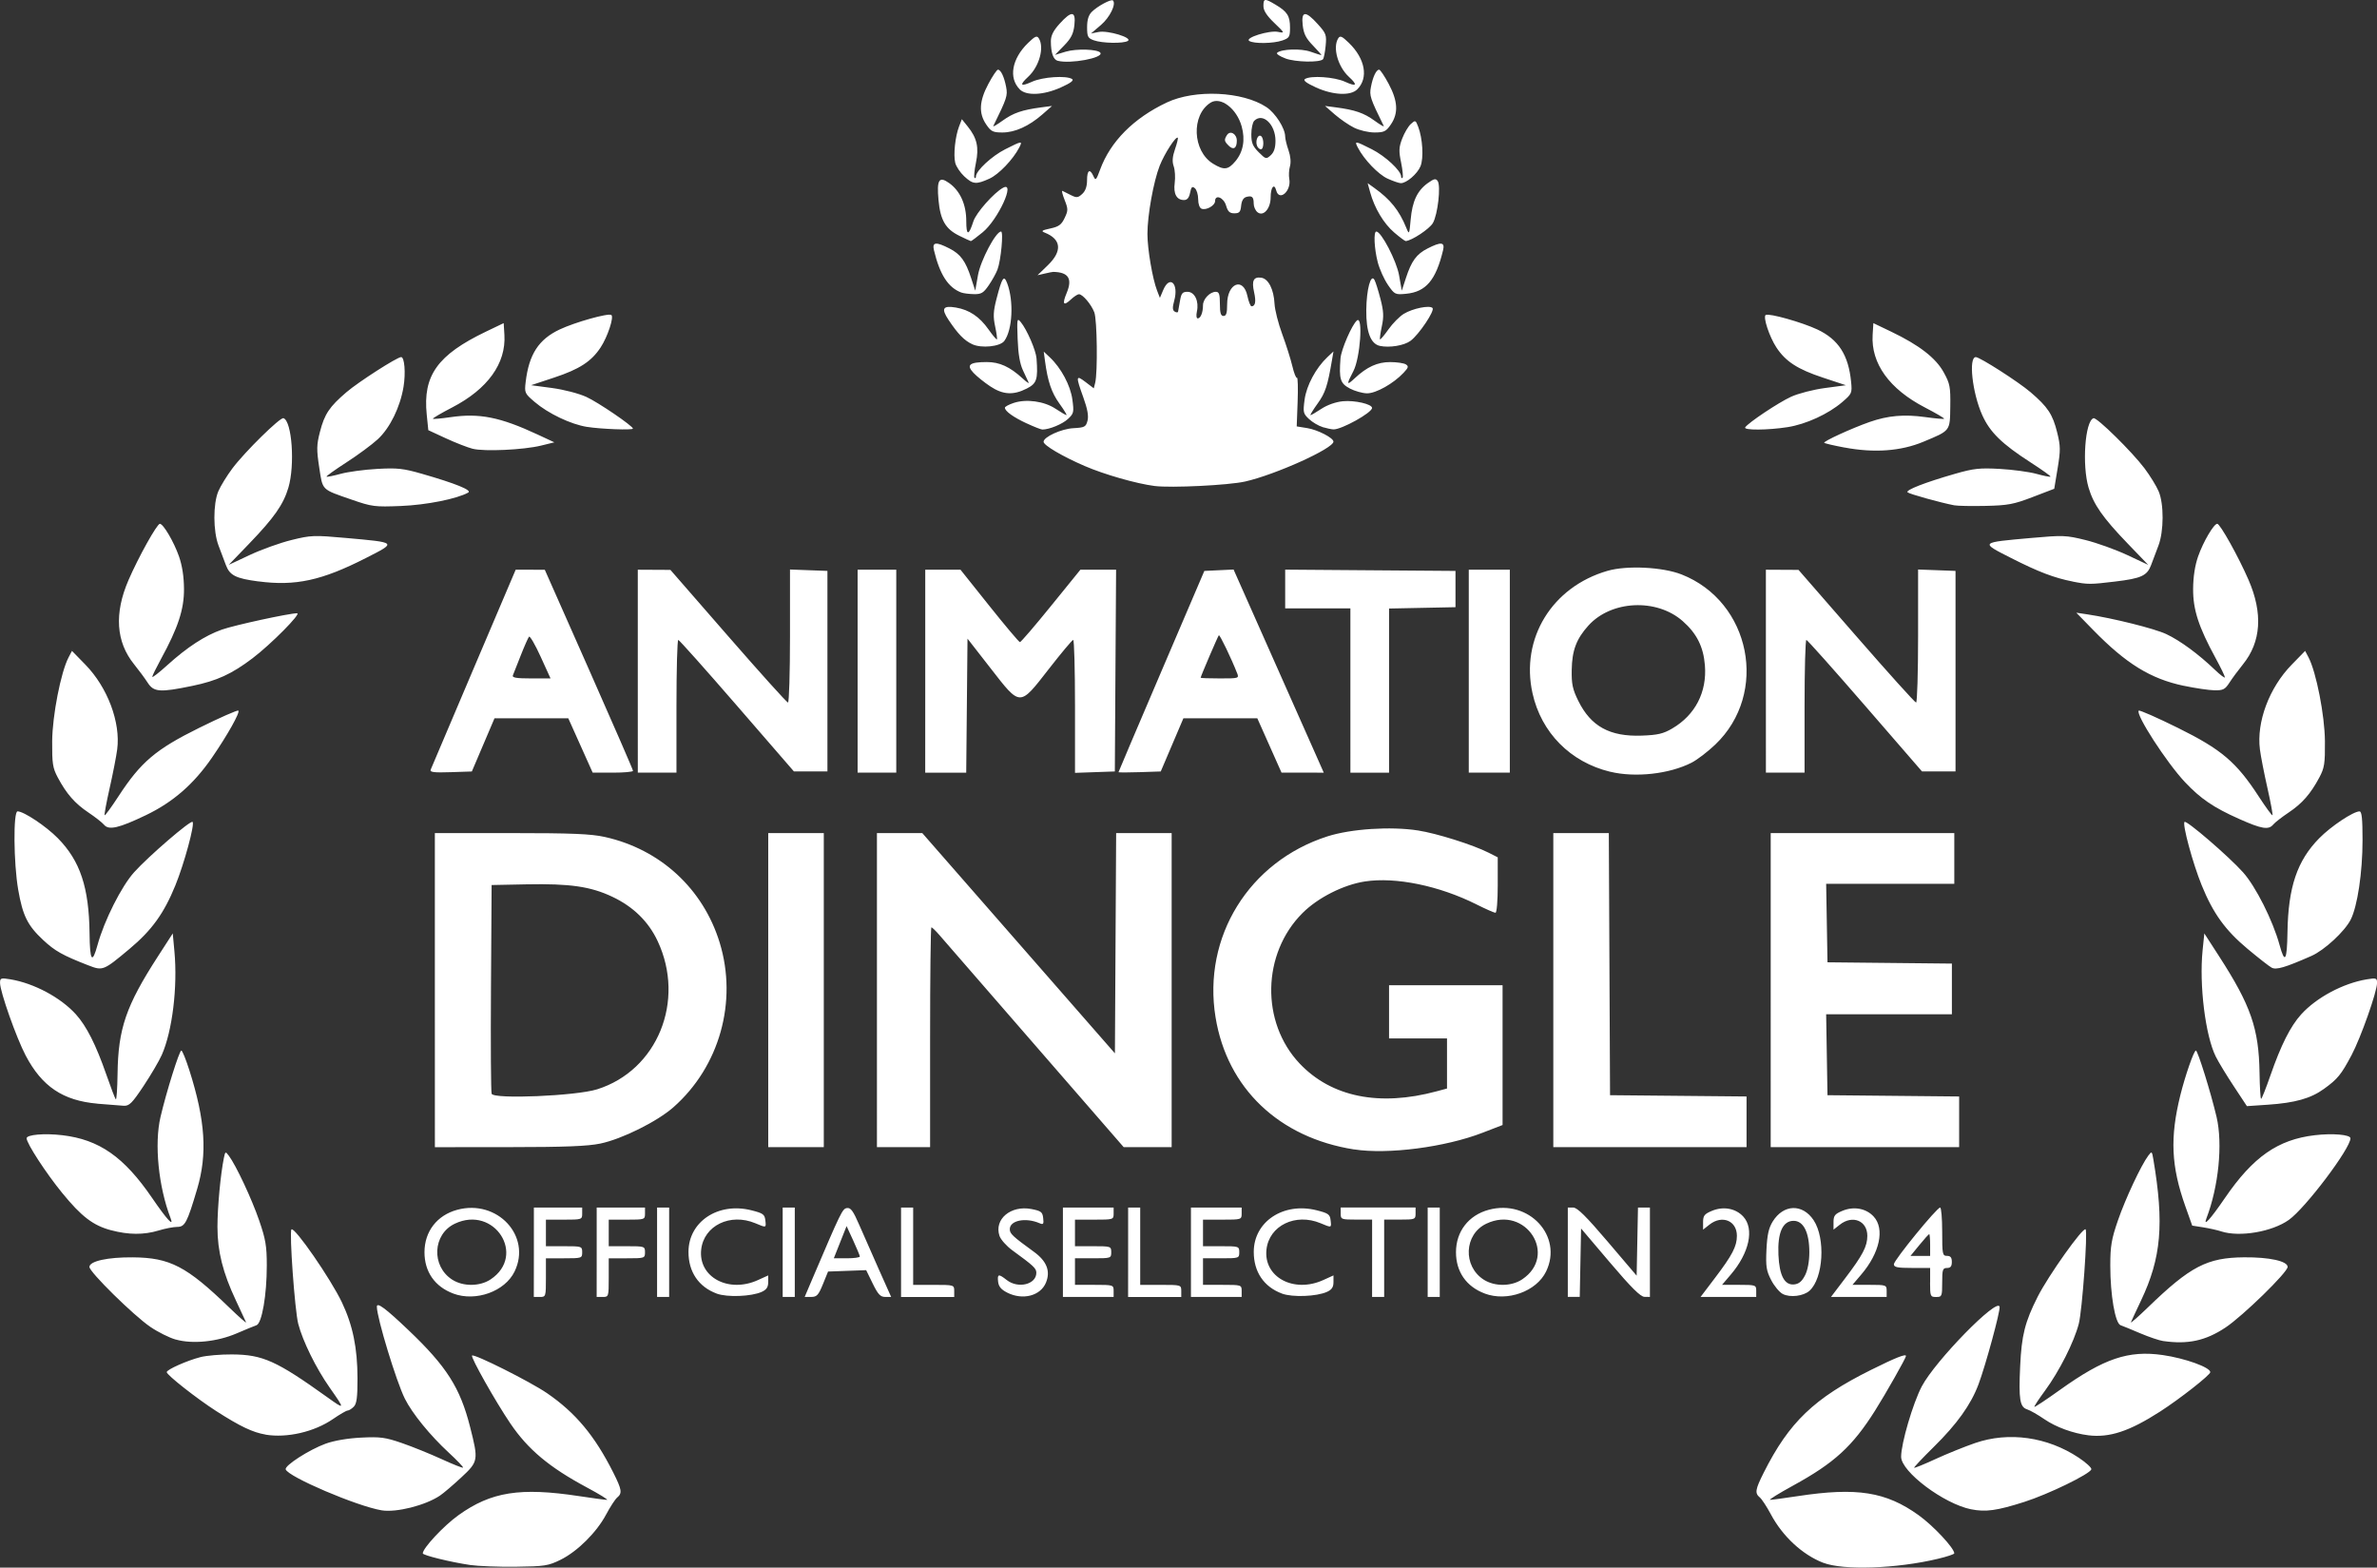 <?xml version="1.0" encoding="UTF-8" standalone="no"?>
<!-- Created with Inkscape (http://www.inkscape.org/) -->

<svg
   width="85.219mm"
   height="56.196mm"
   viewBox="0 0 85.219 56.196"
   version="1.1"
   id="svg2482"
   inkscape:version="1.1 (c68e22c387, 2021-05-23)"
   sodipodi:docname="dingle.svg"
   xmlns:inkscape="http://www.inkscape.org/namespaces/inkscape"
   xmlns:sodipodi="http://sodipodi.sourceforge.net/DTD/sodipodi-0.dtd"
   xmlns="http://www.w3.org/2000/svg"
   xmlns:svg="http://www.w3.org/2000/svg">
  <rect x="0" y="0" width="85.219" height="56.196" fill="#333333" stroke="none"/>
  <sodipodi:namedview
     id="namedview2484"
     pagecolor="#ffffff"
     bordercolor="#666666"
     borderopacity="1.0"
     inkscape:pageshadow="2"
     inkscape:pageopacity="0.0"
     inkscape:pagecheckerboard="0"
     inkscape:document-units="mm"
     showgrid="false"
     fit-margin-top="0"
     fit-margin-left="0"
     fit-margin-right="0"
     fit-margin-bottom="0"
     inkscape:zoom="0.67081229"
     inkscape:cx="170.68858"
     inkscape:cy="115.53157"
     inkscape:window-width="1920"
     inkscape:window-height="1009"
     inkscape:window-x="-8"
     inkscape:window-y="-8"
     inkscape:window-maximized="1"
     inkscape:current-layer="layer1" />
  <defs
     id="defs2479" />
  <g
     inkscape:label="Layer 1"
     inkscape:groupmode="layer"
     id="layer1"
     transform="translate(-59.785,-118.091)">
    <path
       style="fill:#ffffff;stroke-width:0.087"
       d="m 76.63,174.192 c -0.702,-0.104 -1.689,-0.347 -1.688,-0.415 0.002,-0.188 0.751,-0.99 1.28,-1.369 1.171,-0.84 2.214,-1.004 4.327,-0.683 0.488,0.074 0.936,0.134 0.996,0.134 0.06,-7.6e-4 -0.261,-0.199 -0.714,-0.442 -1.351,-0.723 -2.116,-1.363 -2.749,-2.297 -0.53,-0.781 -1.43,-2.377 -1.373,-2.434 0.074,-0.074 2.085,0.935 2.686,1.347 1.026,0.704 1.713,1.527 2.378,2.85 0.306,0.609 0.326,0.737 0.14,0.891 -0.072,0.06 -0.251,0.334 -0.398,0.61 -0.343,0.644 -1.031,1.326 -1.636,1.624 -0.437,0.215 -0.57,0.235 -1.602,0.248 -0.619,0.008 -1.36,-0.021 -1.645,-0.063 z m 48.515,-0.079 c -0.744,-0.291 -1.452,-0.947 -1.873,-1.738 -0.145,-0.271 -0.322,-0.542 -0.394,-0.602 -0.186,-0.154 -0.166,-0.282 0.14,-0.891 0.909,-1.809 1.808,-2.669 3.843,-3.681 0.896,-0.445 1.256,-0.588 1.256,-0.498 0,0.069 -0.725,1.349 -1.105,1.951 -0.813,1.289 -1.462,1.882 -2.946,2.695 -0.511,0.28 -0.88,0.509 -0.82,0.509 0.06,3.5e-4 0.508,-0.06 0.996,-0.134 2.113,-0.321 3.156,-0.157 4.327,0.683 0.529,0.379 1.278,1.181 1.28,1.369 2.6e-4,0.031 -0.263,0.119 -0.584,0.195 -1.487,0.356 -3.401,0.421 -4.119,0.141 z m -51.676,-1.879 c -0.881,-0.145 -3.361,-1.204 -3.442,-1.469 -0.042,-0.137 0.848,-0.708 1.434,-0.921 0.303,-0.11 0.791,-0.193 1.273,-0.217 0.685,-0.034 0.864,-0.01 1.462,0.196 0.374,0.129 1.013,0.388 1.419,0.574 0.406,0.187 0.753,0.324 0.771,0.306 0.018,-0.018 -0.211,-0.259 -0.511,-0.536 -0.671,-0.62 -1.31,-1.404 -1.575,-1.935 -0.306,-0.612 -1.004,-2.904 -1.004,-3.298 0,-0.174 0.309,0.055 1.132,0.839 1.368,1.302 1.854,2.065 2.21,3.469 0.306,1.206 0.299,1.241 -0.323,1.82 -0.292,0.271 -0.633,0.562 -0.758,0.645 -0.523,0.351 -1.563,0.613 -2.088,0.527 z m 56.986,-0.036 c -0.979,-0.196 -2.512,-1.347 -2.512,-1.885 0,-0.476 0.423,-1.918 0.74,-2.521 0.481,-0.916 2.723,-3.208 2.791,-2.855 0.029,0.151 -0.503,2.105 -0.758,2.784 -0.272,0.724 -0.771,1.422 -1.601,2.238 -0.403,0.397 -0.72,0.733 -0.705,0.749 0.015,0.015 0.359,-0.125 0.765,-0.312 0.406,-0.187 1.044,-0.445 1.419,-0.574 1.208,-0.417 2.59,-0.223 3.712,0.522 0.267,0.177 0.473,0.366 0.457,0.42 -0.051,0.169 -1.545,0.895 -2.403,1.168 -0.981,0.313 -1.385,0.369 -1.905,0.265 z M 69.305,169.518 c -0.456,-0.076 -0.91,-0.292 -1.768,-0.842 -0.694,-0.445 -1.775,-1.295 -1.775,-1.396 0,-0.091 0.726,-0.414 1.212,-0.539 0.214,-0.055 0.721,-0.099 1.126,-0.096 1.104,0.007 1.587,0.223 3.417,1.533 0.643,0.46 0.645,0.452 0.086,-0.345 -0.489,-0.696 -0.967,-1.669 -1.126,-2.286 -0.123,-0.478 -0.325,-3.298 -0.243,-3.383 0.106,-0.11 1.409,1.773 1.81,2.617 0.39,0.822 0.556,1.63 0.558,2.722 8e-4,0.687 -0.029,0.911 -0.135,1.018 -0.075,0.075 -0.173,0.136 -0.219,0.136 -0.045,0 -0.281,0.137 -0.524,0.304 -0.67,0.461 -1.649,0.688 -2.419,0.56 z m 65.35,0.026 c -0.545,-0.067 -1.163,-0.293 -1.572,-0.574 -0.233,-0.16 -0.511,-0.319 -0.617,-0.353 -0.268,-0.085 -0.311,-0.347 -0.255,-1.554 0.051,-1.105 0.171,-1.582 0.625,-2.481 0.384,-0.761 1.629,-2.513 1.72,-2.42 0.082,0.085 -0.12,2.904 -0.243,3.382 -0.167,0.651 -0.7,1.706 -1.214,2.404 -0.223,0.302 -0.393,0.562 -0.378,0.577 0.015,0.015 0.431,-0.261 0.923,-0.613 1.572,-1.124 2.452,-1.421 3.68,-1.244 0.8,0.116 1.703,0.441 1.703,0.613 0,0.101 -1.086,0.953 -1.8,1.413 -1.099,0.707 -1.815,0.944 -2.573,0.85 z m -68.571,-3.432 c -0.228,-0.064 -0.637,-0.268 -0.909,-0.454 -0.602,-0.41 -2.184,-1.967 -2.184,-2.149 0,-0.207 0.654,-0.352 1.559,-0.344 1.329,0.011 1.926,0.322 3.453,1.798 0.351,0.339 0.622,0.578 0.603,0.53 -0.019,-0.048 -0.182,-0.398 -0.362,-0.779 -0.469,-0.993 -0.663,-1.766 -0.663,-2.642 0,-0.694 0.111,-1.886 0.229,-2.463 0.05,-0.245 0.057,-0.248 0.179,-0.087 0.256,0.341 0.819,1.541 1.086,2.316 0.233,0.676 0.275,0.922 0.275,1.62 3.9e-4,1.056 -0.175,2.073 -0.369,2.14 -0.079,0.027 -0.401,0.16 -0.716,0.295 -0.699,0.3 -1.577,0.388 -2.178,0.218 z m 71.256,0.054 c -0.143,-0.021 -0.513,-0.146 -0.823,-0.278 -0.31,-0.132 -0.627,-0.263 -0.706,-0.29 -0.194,-0.067 -0.37,-1.084 -0.369,-2.14 2.5e-4,-0.698 0.042,-0.944 0.275,-1.62 0.268,-0.778 0.83,-1.975 1.088,-2.32 0.124,-0.165 0.131,-0.16 0.18,0.13 0.392,2.313 0.285,3.537 -0.441,5.065 -0.181,0.381 -0.344,0.732 -0.362,0.779 -0.018,0.048 0.255,-0.191 0.606,-0.53 1.526,-1.476 2.124,-1.787 3.453,-1.798 0.905,-0.008 1.559,0.137 1.559,0.344 0,0.194 -1.605,1.759 -2.229,2.174 -0.711,0.473 -1.349,0.611 -2.231,0.483 z m -61.303,-1.703 c -0.662,-0.246 -1.034,-0.78 -1.034,-1.481 0,-0.744 0.45,-1.327 1.175,-1.522 1.436,-0.387 2.671,0.941 2.056,2.211 -0.346,0.716 -1.391,1.093 -2.197,0.793 z m 1.338,-0.508 c 1.293,-0.864 0.132,-2.669 -1.283,-1.997 -0.799,0.379 -0.851,1.523 -0.093,2.008 0.392,0.251 0.99,0.246 1.376,-0.011 z m 1.55,-0.973 v -1.602 h 0.866 0.866 v 0.217 c 0,0.212 -0.014,0.217 -0.65,0.217 h -0.65 v 0.476 0.476 h 0.65 c 0.635,0 0.65,0.004 0.65,0.217 0,0.212 -0.014,0.216 -0.65,0.216 h -0.65 v 0.693 c 0,0.681 -0.003,0.693 -0.217,0.693 h -0.217 z m 2.252,0 v -1.602 h 0.866 0.866 v 0.217 c 0,0.212 -0.014,0.217 -0.65,0.217 h -0.65 v 0.476 0.476 h 0.65 c 0.635,0 0.65,0.004 0.65,0.217 0,0.212 -0.014,0.216 -0.65,0.216 h -0.65 v 0.693 c 0,0.681 -0.003,0.693 -0.217,0.693 h -0.216 z m 2.165,0 v -1.602 h 0.216 0.217 v 1.602 1.602 h -0.217 -0.216 z m 2.135,1.481 c -0.648,-0.242 -1.01,-0.777 -1.009,-1.494 0.002,-1.085 1.063,-1.789 2.251,-1.492 0.42,0.105 0.48,0.147 0.504,0.357 0.032,0.278 0.041,0.276 -0.36,0.108 -0.897,-0.375 -1.843,0.084 -1.939,0.942 -0.111,0.989 0.978,1.576 2.034,1.096 l 0.368,-0.167 v 0.242 c 0,0.178 -0.061,0.27 -0.231,0.347 -0.371,0.169 -1.241,0.202 -1.618,0.062 z m 2.368,-1.481 v -1.602 h 0.217 0.217 v 1.602 1.602 h -0.217 -0.217 z m 1.037,1.018 c 1.067,-2.501 1.104,-2.577 1.269,-2.602 0.133,-0.02 0.223,0.104 0.44,0.606 0.15,0.347 0.469,1.07 0.708,1.606 l 0.435,0.974 h -0.213 c -0.173,0 -0.258,-0.091 -0.448,-0.48 l -0.235,-0.48 -0.683,0.025 -0.683,0.025 -0.185,0.455 c -0.159,0.391 -0.218,0.455 -0.419,0.455 l -0.234,7e-5 z m 1.73,-0.866 c -0.003,-0.036 -0.11,-0.295 -0.24,-0.577 l -0.236,-0.512 -0.229,0.577 -0.229,0.577 h 0.469 c 0.258,0 0.467,-0.029 0.464,-0.065 z m 1.477,-0.152 v -1.602 h 0.217 0.217 v 1.386 1.386 h 0.736 c 0.727,0 0.736,0.003 0.736,0.217 v 0.217 h -0.953 -0.953 z m 3.811,1.45 c -0.219,-0.109 -0.311,-0.218 -0.331,-0.39 -0.033,-0.284 0.016,-0.294 0.307,-0.065 0.407,0.321 1.063,0.161 1.063,-0.259 0,-0.158 -0.098,-0.25 -0.859,-0.804 -0.211,-0.153 -0.419,-0.388 -0.463,-0.521 -0.197,-0.595 0.406,-1.102 1.144,-0.96 0.35,0.068 0.399,0.105 0.424,0.327 0.024,0.214 0.006,0.24 -0.13,0.182 -0.5,-0.216 -1.068,-0.102 -1.068,0.214 0,0.161 0.099,0.254 0.864,0.81 0.463,0.336 0.603,0.695 0.432,1.107 -0.195,0.472 -0.829,0.637 -1.382,0.36 z m 1.992,-1.45 v -1.602 h 0.909 0.909 v 0.217 c 0,0.213 -0.011,0.217 -0.693,0.217 h -0.693 v 0.476 0.476 h 0.65 c 0.635,0 0.65,0.004 0.65,0.217 0,0.212 -0.014,0.216 -0.65,0.216 h -0.65 v 0.476 0.476 h 0.693 c 0.681,0 0.693,0.003 0.693,0.217 v 0.217 h -0.909 -0.909 z m 2.338,0 v -1.602 h 0.217 0.216 v 1.386 1.386 h 0.736 c 0.727,0 0.736,0.003 0.736,0.217 v 0.217 h -0.953 -0.953 z m 2.252,0 v -1.602 h 0.909 0.909 v 0.217 c 0,0.213 -0.011,0.217 -0.693,0.217 h -0.693 v 0.476 0.476 h 0.65 c 0.635,0 0.65,0.004 0.65,0.217 0,0.212 -0.014,0.216 -0.65,0.216 h -0.65 v 0.476 0.476 h 0.693 c 0.681,0 0.693,0.003 0.693,0.217 v 0.217 h -0.909 -0.909 z m 3.261,1.481 c -0.648,-0.242 -1.01,-0.777 -1.009,-1.494 7.9e-4,-1.085 1.063,-1.789 2.251,-1.492 0.42,0.105 0.48,0.147 0.504,0.357 0.032,0.278 0.041,0.276 -0.36,0.108 -0.897,-0.375 -1.843,0.084 -1.939,0.942 -0.111,0.989 0.978,1.576 2.034,1.096 l 0.368,-0.167 v 0.242 c 0,0.178 -0.061,0.27 -0.231,0.347 -0.371,0.169 -1.241,0.202 -1.618,0.062 z m 3.234,-1.265 v -1.386 h -0.563 c -0.543,0 -0.563,-0.008 -0.563,-0.217 v -0.217 h 1.342 1.342 v 0.217 c 0,0.209 -0.02,0.217 -0.563,0.217 h -0.563 v 1.386 1.386 h -0.216 -0.217 z m 1.992,-0.216 v -1.602 h 0.217 0.216 v 1.602 1.602 h -0.216 -0.217 z m 2.049,1.481 c -0.662,-0.246 -1.034,-0.78 -1.034,-1.481 0,-0.744 0.45,-1.327 1.175,-1.522 1.436,-0.387 2.671,0.941 2.056,2.211 -0.346,0.716 -1.391,1.093 -2.197,0.793 z m 1.338,-0.508 c 1.293,-0.864 0.132,-2.669 -1.283,-1.997 -0.799,0.379 -0.851,1.523 -0.093,2.008 0.392,0.251 0.99,0.246 1.376,-0.011 z m 1.637,-0.973 v -1.602 h 0.195 c 0.144,0 0.466,0.318 1.234,1.221 l 1.039,1.221 0.024,-1.221 0.024,-1.221 h 0.214 0.214 v 1.602 1.602 l -0.195,-0.003 c -0.142,-0.002 -0.474,-0.331 -1.234,-1.226 l -1.039,-1.224 -0.024,1.226 -0.024,1.226 h -0.214 -0.214 v -1.602 z m 5.269,0.931 c 0.629,-0.828 0.793,-1.142 0.793,-1.52 0,-0.543 -0.529,-0.759 -0.984,-0.401 l -0.228,0.18 v -0.271 c 0,-0.23 0.048,-0.291 0.317,-0.403 0.408,-0.17 0.849,-0.091 1.121,0.203 0.407,0.439 0.221,1.305 -0.45,2.088 l -0.309,0.362 h 0.613 c 0.596,0 0.613,0.007 0.613,0.217 v 0.217 h -0.998 -0.998 z m 2.438,0.566 c -0.119,-0.061 -0.307,-0.287 -0.417,-0.501 -0.173,-0.335 -0.196,-0.487 -0.168,-1.089 0.025,-0.528 0.08,-0.775 0.223,-1.007 0.387,-0.626 1.071,-0.648 1.469,-0.047 0.431,0.652 0.348,2.078 -0.147,2.526 -0.216,0.195 -0.696,0.254 -0.96,0.118 z m 0.801,-0.674 c 0.094,-0.187 0.151,-0.501 0.151,-0.823 0,-0.708 -0.209,-1.126 -0.563,-1.126 -0.391,0 -0.58,0.423 -0.545,1.218 0.033,0.752 0.222,1.102 0.572,1.061 0.166,-0.019 0.276,-0.114 0.384,-0.33 z m 1.437,0.108 c 0.629,-0.828 0.793,-1.142 0.793,-1.519 0,-0.543 -0.529,-0.759 -0.984,-0.401 l -0.228,0.179 v -0.271 c 0,-0.23 0.048,-0.291 0.317,-0.403 0.408,-0.17 0.849,-0.091 1.121,0.203 0.407,0.439 0.221,1.305 -0.45,2.088 l -0.309,0.362 h 0.613 c 0.596,0 0.613,0.007 0.613,0.217 v 0.217 h -0.998 -0.998 z m 3.045,0.152 v -0.52 h -0.65 c -0.526,0 -0.65,-0.025 -0.65,-0.133 0,-0.145 1.541,-2.032 1.659,-2.032 0.04,0 0.073,0.39 0.073,0.866 0,0.808 0.011,0.866 0.173,0.866 0.127,0 0.173,0.058 0.173,0.217 0,0.159 -0.046,0.217 -0.173,0.217 -0.154,0 -0.173,0.058 -0.173,0.52 0,0.497 -0.01,0.52 -0.217,0.52 -0.207,0 -0.217,-0.023 -0.217,-0.52 z m 0,-1.342 c 0,-0.214 -0.015,-0.39 -0.033,-0.39 -0.018,0 -0.177,0.175 -0.352,0.39 l -0.319,0.39 h 0.352 0.352 z m -65.213,-0.528 c -0.647,-0.172 -1.062,-0.489 -1.761,-1.345 -0.581,-0.712 -1.27,-1.772 -1.27,-1.953 0,-0.131 0.641,-0.186 1.282,-0.11 1.322,0.156 2.209,0.776 3.216,2.247 0.528,0.771 0.791,1.059 0.664,0.729 -0.436,-1.134 -0.588,-2.663 -0.362,-3.63 0.21,-0.899 0.675,-2.382 0.747,-2.382 0.035,0 0.165,0.322 0.29,0.714 0.571,1.796 0.649,2.996 0.277,4.25 -0.361,1.214 -0.436,1.358 -0.718,1.359 -0.133,3.8e-4 -0.434,0.059 -0.668,0.13 -0.525,0.159 -1.074,0.156 -1.697,-0.01 z m 75.649,0.039 c -0.143,-0.046 -0.435,-0.111 -0.65,-0.145 l -0.39,-0.061 -0.246,-0.692 c -0.51,-1.436 -0.556,-2.462 -0.18,-3.983 0.173,-0.699 0.487,-1.602 0.558,-1.602 0.067,0 0.538,1.516 0.741,2.382 0.226,0.967 0.073,2.496 -0.362,3.63 -0.127,0.33 0.136,0.042 0.664,-0.729 1.007,-1.47 1.895,-2.091 3.216,-2.247 0.64,-0.076 1.282,-0.021 1.282,0.11 0,0.365 -1.612,2.5 -2.208,2.925 -0.601,0.428 -1.764,0.626 -2.425,0.413 z m -31.088,-2.937 c -2.691,-0.421 -4.552,-2.195 -4.967,-4.737 -0.471,-2.882 1.199,-5.583 4.01,-6.486 0.844,-0.271 2.27,-0.364 3.249,-0.212 0.675,0.105 1.971,0.513 2.533,0.798 l 0.325,0.165 v 0.994 c 0,0.567 -0.035,0.994 -0.082,0.994 -0.045,0 -0.35,-0.135 -0.678,-0.299 -1.337,-0.671 -2.901,-0.993 -4.002,-0.824 -0.771,0.118 -1.689,0.583 -2.239,1.134 -1.452,1.452 -1.499,3.915 -0.103,5.391 1.139,1.204 2.86,1.553 4.917,0.997 l 0.368,-0.099 v -0.898 -0.898 h -1.039 -1.039 v -0.953 -0.953 h 2.035 2.035 v 2.505 2.505 l -0.714,0.276 c -1.345,0.52 -3.399,0.787 -4.608,0.598 z m -32.956,-5.712 v -5.629 h 2.733 c 2.179,0 2.859,0.028 3.356,0.138 1.991,0.44 3.53,1.856 4.123,3.791 0.647,2.114 -0.007,4.442 -1.658,5.898 -0.583,0.514 -1.842,1.14 -2.621,1.303 -0.454,0.095 -1.273,0.127 -3.269,0.128 l -2.663,0.002 z m 5.816,3.557 c 2.162,-0.679 3.179,-3.171 2.17,-5.317 -0.329,-0.699 -0.871,-1.23 -1.621,-1.585 -0.781,-0.37 -1.518,-0.477 -3.074,-0.447 l -1.256,0.025 -0.023,3.681 c -0.013,2.024 -0.002,3.735 0.024,3.802 0.077,0.202 3.026,0.078 3.779,-0.159 z m 6.136,-3.557 v -5.629 h 0.996 0.996 v 5.629 5.629 h -0.996 -0.996 z m 3.897,0 v -5.629 h 0.813 0.813 l 3.453,3.948 3.453,3.948 0.022,-3.948 0.022,-3.948 h 0.995 0.995 v 5.629 5.629 h -0.86 -0.86 l -3.18,-3.659 c -1.749,-2.012 -3.29,-3.786 -3.424,-3.941 -0.134,-0.155 -0.265,-0.281 -0.29,-0.281 -0.025,0 -0.046,1.773 -0.046,3.941 v 3.941 h -0.953 -0.953 z m 24.249,0 v -5.629 h 0.995 0.995 l 0.022,4.698 0.022,4.698 2.447,0.023 2.447,0.023 v 0.908 0.908 h -3.464 -3.464 z m 7.794,0 v -5.629 h 3.291 3.291 v 0.909 0.909 h -2.297 -2.297 l 0.024,1.407 0.024,1.407 2.23,0.023 2.23,0.023 v 0.908 0.908 h -2.254 -2.254 l 0.024,1.451 0.024,1.451 2.36,0.023 2.36,0.023 v 0.908 0.908 h -3.378 -3.378 z m -59.991,4.07 c -1.234,-0.108 -1.987,-0.613 -2.572,-1.727 -0.334,-0.635 -0.918,-2.289 -0.918,-2.599 0,-0.177 0.028,-0.187 0.368,-0.131 0.848,0.14 1.807,0.653 2.353,1.257 0.379,0.42 0.72,1.095 1.091,2.162 0.157,0.453 0.309,0.85 0.337,0.883 0.028,0.033 0.057,-0.376 0.064,-0.909 0.021,-1.625 0.302,-2.442 1.448,-4.216 l 0.531,-0.822 0.06,0.648 c 0.118,1.274 -0.075,2.852 -0.453,3.707 -0.095,0.215 -0.389,0.715 -0.653,1.113 -0.414,0.622 -0.513,0.72 -0.713,0.71 -0.128,-0.008 -0.552,-0.04 -0.943,-0.074 z m 76.591,-0.627 c -0.26,-0.393 -0.55,-0.87 -0.644,-1.061 -0.373,-0.75 -0.598,-2.568 -0.472,-3.809 l 0.062,-0.605 0.531,0.822 c 1.137,1.76 1.425,2.591 1.448,4.177 0.008,0.512 0.033,0.931 0.056,0.931 0.024,-1.8e-4 0.175,-0.38 0.336,-0.844 0.375,-1.08 0.716,-1.758 1.1,-2.183 0.546,-0.604 1.505,-1.117 2.353,-1.257 0.34,-0.056 0.368,-0.046 0.368,0.131 0,0.312 -0.585,1.967 -0.914,2.586 -0.372,0.7 -0.499,0.856 -0.988,1.209 -0.473,0.343 -1.037,0.502 -2.012,0.568 l -0.752,0.051 z m -76.92,-4.332 c -0.92,-0.359 -1.194,-0.513 -1.616,-0.907 -0.559,-0.522 -0.732,-0.872 -0.894,-1.803 -0.165,-0.947 -0.181,-2.81 -0.023,-2.809 0.225,0.002 1.02,0.531 1.444,0.962 0.801,0.813 1.118,1.766 1.137,3.411 0.011,0.999 0.094,1.118 0.288,0.411 0.239,-0.872 0.856,-2.097 1.31,-2.601 0.517,-0.575 2.026,-1.875 2.096,-1.805 0.084,0.084 -0.299,1.493 -0.616,2.273 -0.411,1.008 -0.844,1.609 -1.644,2.279 -0.938,0.785 -0.957,0.793 -1.481,0.589 z m 78.28,0.085 c -0.089,-0.048 -0.478,-0.352 -0.864,-0.675 -0.8,-0.669 -1.233,-1.269 -1.644,-2.278 -0.318,-0.78 -0.7,-2.189 -0.616,-2.273 0.07,-0.07 1.579,1.229 2.096,1.805 0.455,0.506 1.071,1.73 1.311,2.606 0.191,0.697 0.268,0.572 0.284,-0.459 0.026,-1.613 0.347,-2.563 1.139,-3.367 0.424,-0.431 1.219,-0.96 1.444,-0.962 0.081,-7.6e-4 0.108,0.262 0.108,1.027 0,1.157 -0.182,2.378 -0.426,2.856 -0.217,0.424 -0.943,1.095 -1.409,1.3 -0.939,0.413 -1.259,0.508 -1.423,0.419 z m -77.714,-5.125 c -0.066,-0.079 -0.317,-0.276 -0.559,-0.438 -0.484,-0.324 -0.786,-0.669 -1.099,-1.257 -0.181,-0.34 -0.205,-0.497 -0.2,-1.296 0.007,-0.925 0.311,-2.478 0.589,-3.01 l 0.121,-0.23 0.481,0.493 c 0.794,0.813 1.266,2.068 1.141,3.034 -0.032,0.247 -0.154,0.873 -0.271,1.39 -0.117,0.518 -0.198,0.956 -0.18,0.974 0.018,0.018 0.24,-0.286 0.494,-0.676 0.803,-1.232 1.336,-1.685 2.893,-2.455 0.746,-0.369 1.379,-0.648 1.407,-0.619 0.066,0.066 -0.39,0.877 -0.945,1.684 -0.654,0.95 -1.396,1.596 -2.368,2.063 -0.974,0.467 -1.333,0.549 -1.504,0.343 z m 76.549,-0.207 c -0.919,-0.409 -1.382,-0.724 -1.946,-1.323 -0.656,-0.697 -1.779,-2.434 -1.654,-2.559 0.028,-0.028 0.661,0.25 1.407,0.619 1.558,0.771 2.091,1.223 2.893,2.455 0.254,0.39 0.476,0.694 0.494,0.676 0.018,-0.018 -0.063,-0.456 -0.18,-0.974 -0.117,-0.518 -0.239,-1.141 -0.27,-1.385 -0.127,-0.984 0.334,-2.215 1.14,-3.04 l 0.481,-0.493 0.121,0.23 c 0.278,0.531 0.582,2.084 0.589,3.01 0.006,0.799 -0.018,0.956 -0.2,1.296 -0.313,0.588 -0.616,0.933 -1.099,1.257 -0.242,0.162 -0.49,0.355 -0.552,0.429 -0.169,0.204 -0.408,0.165 -1.224,-0.198 z m -22.557,-1.693 c -1.42,-0.345 -2.463,-1.4 -2.777,-2.809 -0.438,-1.964 0.697,-3.817 2.688,-4.392 0.695,-0.201 1.972,-0.138 2.654,0.129 2.485,0.975 3.136,4.261 1.209,6.099 -0.268,0.256 -0.65,0.548 -0.849,0.649 -0.8,0.408 -2.02,0.543 -2.925,0.323 z m 2.235,-1.552 c 0.821,-0.481 1.245,-1.303 1.168,-2.261 -0.053,-0.666 -0.293,-1.144 -0.797,-1.587 -0.934,-0.822 -2.562,-0.745 -3.379,0.16 -0.433,0.479 -0.588,0.892 -0.599,1.594 -0.009,0.502 0.032,0.692 0.234,1.102 0.451,0.918 1.131,1.292 2.276,1.25 0.576,-0.021 0.772,-0.067 1.098,-0.258 z m -44.516,1.481 c 0.024,-0.061 0.72,-1.7 1.546,-3.641 l 1.502,-3.529 0.522,3.8e-4 0.522,3.9e-4 1.582,3.572 c 0.87,1.965 1.582,3.601 1.581,3.637 -7.9e-4,0.036 -0.327,0.065 -0.724,0.065 h -0.722 l -0.437,-0.974 -0.437,-0.974 h -1.323 -1.323 l -0.406,0.953 -0.406,0.953 -0.76,0.025 c -0.593,0.02 -0.751,7.7e-4 -0.717,-0.087 z m 3.942,-4.055 c -0.196,-0.43 -0.383,-0.752 -0.415,-0.714 -0.032,0.037 -0.167,0.34 -0.298,0.674 -0.132,0.333 -0.258,0.655 -0.282,0.714 -0.032,0.081 0.131,0.108 0.654,0.108 h 0.697 z m 3.484,0.522 v -3.637 l 0.585,0.003 0.585,0.003 2.072,2.378 c 1.139,1.308 2.104,2.378 2.143,2.378 0.04,0 0.072,-1.073 0.072,-2.385 v -2.385 l 0.671,0.025 0.671,0.025 v 3.594 3.594 h -0.601 -0.601 l -2.04,-2.354 c -1.122,-1.295 -2.069,-2.357 -2.105,-2.36 -0.036,-0.003 -0.065,1.066 -0.065,2.376 v 2.382 h -0.693 -0.693 z m 7.881,0 v -3.637 h 0.693 0.693 v 3.637 3.637 h -0.693 -0.693 z m 2.425,0 v -3.637 h 0.632 0.632 l 1.035,1.297 c 0.569,0.713 1.062,1.298 1.095,1.299 0.033,0.002 0.535,-0.582 1.114,-1.297 l 1.054,-1.299 h 0.64 0.64 l -0.023,3.616 -0.022,3.616 -0.714,0.025 -0.714,0.025 v -2.385 c 0,-1.312 -0.029,-2.383 -0.065,-2.381 -0.036,0.002 -0.428,0.47 -0.871,1.039 -1.063,1.365 -1.01,1.366 -2.095,-0.028 l -0.823,-1.056 -0.023,2.402 -0.023,2.402 h -0.735 -0.735 z m 6.929,3.619 c 7.6e-4,-0.014 0.693,-1.642 1.539,-3.619 l 1.538,-3.594 0.524,-0.025 0.524,-0.025 1.415,3.186 c 0.778,1.753 1.506,3.391 1.617,3.641 l 0.201,0.455 -0.757,-3.9e-4 -0.757,-3.8e-4 -0.434,-0.974 -0.434,-0.974 h -1.325 -1.325 l -0.406,0.953 -0.406,0.953 -0.758,0.025 c -0.417,0.014 -0.757,0.014 -0.757,0 z m 4.249,-3.554 c -0.202,-0.518 -0.62,-1.385 -0.652,-1.353 -0.035,0.035 -0.653,1.477 -0.653,1.524 0,0.013 0.311,0.024 0.691,0.024 0.681,0 0.69,-0.002 0.615,-0.195 z m 4.064,0.628 v -2.945 h -1.169 -1.169 v -0.694 -0.694 l 3.053,0.023 3.053,0.023 v 0.65 0.65 l -1.191,0.024 -1.191,0.024 v 2.942 2.942 h -0.693 -0.693 z m 4.244,-0.693 v -3.637 h 0.736 0.736 v 3.637 3.637 h -0.736 -0.736 z m 10.652,0 v -3.637 l 0.585,0.003 0.585,0.003 2.072,2.378 c 1.139,1.308 2.104,2.378 2.143,2.378 0.04,0 0.072,-1.073 0.072,-2.385 v -2.385 l 0.671,0.025 0.671,0.025 v 3.594 3.594 h -0.601 -0.601 l -2.04,-2.354 c -1.122,-1.295 -2.069,-2.357 -2.105,-2.36 -0.036,-0.003 -0.065,1.066 -0.065,2.376 v 2.382 h -0.693 -0.693 z m -58.016,0.411 c -0.1,-0.155 -0.318,-0.45 -0.484,-0.655 -0.652,-0.805 -0.72,-1.829 -0.2,-3.027 0.359,-0.828 1.02,-2.012 1.122,-2.012 0.123,0 0.501,0.644 0.684,1.164 0.117,0.332 0.178,0.73 0.181,1.17 0.005,0.731 -0.213,1.393 -0.827,2.516 -0.169,0.31 -0.309,0.595 -0.31,0.635 -7.9e-4,0.04 0.241,-0.148 0.538,-0.417 0.713,-0.646 1.354,-1.063 1.956,-1.275 0.45,-0.159 2.397,-0.582 2.698,-0.587 0.168,-0.002 -0.939,1.115 -1.599,1.615 -0.747,0.565 -1.274,0.807 -2.162,0.99 -1.161,0.24 -1.378,0.224 -1.597,-0.117 z m 72.996,0.113 c -1.188,-0.251 -2.065,-0.791 -3.245,-1.999 l -0.606,-0.621 0.39,0.058 c 0.927,0.139 2.417,0.511 2.837,0.709 0.495,0.233 1.152,0.715 1.732,1.271 0.202,0.194 0.368,0.319 0.368,0.277 0,-0.042 -0.15,-0.352 -0.334,-0.689 -0.61,-1.12 -0.81,-1.737 -0.805,-2.48 0.003,-0.439 0.065,-0.838 0.181,-1.17 0.183,-0.52 0.561,-1.164 0.684,-1.164 0.102,0 0.763,1.184 1.122,2.012 0.52,1.198 0.452,2.222 -0.2,3.027 -0.167,0.206 -0.384,0.5 -0.484,0.655 -0.158,0.246 -0.227,0.281 -0.541,0.275 -0.198,-0.003 -0.692,-0.076 -1.098,-0.162 z m -69.022,-3.741 c -0.82,-0.108 -1.031,-0.216 -1.172,-0.594 -0.062,-0.167 -0.179,-0.478 -0.261,-0.693 -0.195,-0.512 -0.198,-1.492 -0.007,-1.945 0.08,-0.188 0.308,-0.559 0.506,-0.823 0.448,-0.596 1.711,-1.837 1.829,-1.798 0.305,0.102 0.417,1.682 0.177,2.49 -0.18,0.607 -0.511,1.079 -1.408,2.01 l -0.73,0.758 0.755,-0.354 c 0.415,-0.195 1.087,-0.436 1.494,-0.536 0.696,-0.172 0.808,-0.176 1.927,-0.076 1.875,0.168 1.859,0.152 0.738,0.723 -1.578,0.805 -2.528,1.011 -3.85,0.836 z m 65.046,0.004 c -0.668,-0.131 -1.235,-0.347 -2.211,-0.843 -1.12,-0.569 -1.136,-0.554 0.738,-0.721 1.12,-0.1 1.232,-0.096 1.927,0.076 0.406,0.1 1.078,0.342 1.494,0.536 l 0.755,0.354 -0.73,-0.758 c -0.897,-0.931 -1.228,-1.403 -1.408,-2.01 -0.24,-0.808 -0.128,-2.389 0.177,-2.49 0.118,-0.04 1.381,1.202 1.829,1.798 0.198,0.264 0.426,0.634 0.506,0.823 0.192,0.452 0.189,1.432 -0.007,1.945 -0.082,0.214 -0.199,0.526 -0.261,0.693 -0.144,0.389 -0.349,0.484 -1.302,0.598 -0.877,0.106 -0.972,0.106 -1.509,2.5e-4 z m -61.699,-2.934 c -1.104,-0.382 -1.042,-0.321 -1.17,-1.157 -0.098,-0.64 -0.095,-0.805 0.025,-1.272 0.164,-0.641 0.338,-0.901 0.953,-1.427 0.432,-0.369 1.816,-1.257 1.959,-1.257 0.121,0 0.167,0.567 0.086,1.062 -0.12,0.733 -0.487,1.481 -0.925,1.885 -0.208,0.192 -0.713,0.565 -1.123,0.829 -0.409,0.264 -0.73,0.494 -0.714,0.51 0.017,0.017 0.245,-0.029 0.506,-0.1 0.262,-0.072 0.852,-0.152 1.31,-0.177 0.723,-0.041 0.936,-0.017 1.602,0.174 1.205,0.346 1.811,0.591 1.663,0.674 -0.403,0.226 -1.499,0.444 -2.411,0.481 -0.941,0.038 -1.039,0.025 -1.762,-0.225 z m 57.449,0.201 c -0.486,-0.093 -1.607,-0.404 -1.675,-0.466 -0.086,-0.077 0.628,-0.356 1.707,-0.665 0.666,-0.191 0.879,-0.214 1.602,-0.174 0.459,0.026 1.049,0.105 1.31,0.177 0.262,0.072 0.49,0.117 0.506,0.1 0.017,-0.017 -0.305,-0.246 -0.714,-0.51 -1.033,-0.666 -1.458,-1.083 -1.734,-1.697 -0.356,-0.793 -0.498,-2.078 -0.23,-2.078 0.145,0 1.526,0.885 1.961,1.257 0.621,0.531 0.796,0.795 0.957,1.448 0.12,0.486 0.122,0.637 0.015,1.283 l -0.121,0.732 -0.775,0.297 c -0.68,0.261 -0.886,0.299 -1.684,0.317 -0.5,0.011 -1.007,0.002 -1.126,-0.021 z m -28.666,-0.692 c -0.653,-0.083 -1.81,-0.414 -2.512,-0.718 -0.8,-0.346 -1.472,-0.742 -1.472,-0.867 0,-0.174 0.636,-0.464 1.067,-0.488 0.404,-0.022 0.45,-0.045 0.508,-0.266 0.045,-0.17 8e-4,-0.418 -0.149,-0.835 -0.278,-0.771 -0.271,-0.82 0.08,-0.552 l 0.294,0.224 0.05,-0.198 c 0.093,-0.372 0.07,-2.261 -0.031,-2.525 -0.111,-0.289 -0.417,-0.65 -0.552,-0.65 -0.048,0 -0.178,0.085 -0.288,0.188 -0.267,0.251 -0.32,0.17 -0.151,-0.233 0.214,-0.513 0.066,-0.745 -0.482,-0.756 -0.024,-4.2e-4 -0.16,0.026 -0.303,0.06 l -0.26,0.06 0.368,-0.356 c 0.526,-0.509 0.487,-0.934 -0.108,-1.171 -0.143,-0.057 -0.108,-0.083 0.199,-0.149 0.302,-0.065 0.399,-0.135 0.512,-0.374 0.129,-0.27 0.129,-0.322 3.7e-4,-0.649 -0.077,-0.195 -0.113,-0.342 -0.079,-0.325 0.033,0.017 0.167,0.084 0.298,0.149 0.211,0.106 0.258,0.101 0.411,-0.038 0.116,-0.105 0.174,-0.267 0.174,-0.49 0,-0.368 0.102,-0.433 0.23,-0.147 0.075,0.169 0.098,0.146 0.239,-0.238 0.369,-1.006 1.201,-1.843 2.389,-2.404 1.014,-0.479 2.715,-0.4 3.571,0.164 0.322,0.212 0.672,0.759 0.674,1.054 7.6e-4,0.085 0.054,0.308 0.12,0.495 0.073,0.209 0.093,0.429 0.052,0.572 -0.037,0.128 -0.048,0.331 -0.025,0.452 0.083,0.435 -0.361,0.826 -0.469,0.413 -0.071,-0.272 -0.199,-0.111 -0.199,0.251 0,0.407 -0.265,0.703 -0.475,0.529 -0.072,-0.06 -0.132,-0.195 -0.132,-0.301 0,-0.245 -0.057,-0.298 -0.26,-0.245 -0.108,0.028 -0.172,0.135 -0.19,0.315 -0.022,0.226 -0.064,0.273 -0.243,0.273 -0.17,0 -0.234,-0.061 -0.299,-0.281 -0.085,-0.288 -0.393,-0.409 -0.393,-0.155 0,0.157 -0.317,0.336 -0.483,0.272 -0.073,-0.028 -0.123,-0.167 -0.123,-0.342 0,-0.162 -0.053,-0.34 -0.119,-0.394 -0.095,-0.079 -0.129,-0.047 -0.171,0.163 -0.036,0.181 -0.103,0.261 -0.217,0.261 -0.266,0 -0.387,-0.223 -0.334,-0.615 0.026,-0.194 0.01,-0.461 -0.036,-0.593 -0.06,-0.173 -0.047,-0.344 0.047,-0.617 0.072,-0.208 0.116,-0.391 0.099,-0.408 -0.067,-0.067 -0.477,0.569 -0.648,1.002 -0.222,0.565 -0.44,1.776 -0.44,2.447 0,0.538 0.182,1.609 0.346,2.031 l 0.101,0.26 0.119,-0.281 c 0.233,-0.552 0.564,-0.231 0.394,0.383 -0.067,0.243 -0.063,0.34 0.017,0.39 0.058,0.036 0.113,0.038 0.121,0.003 0.009,-0.034 0.039,-0.208 0.069,-0.387 0.046,-0.273 0.088,-0.325 0.269,-0.325 0.258,0 0.419,0.337 0.337,0.708 -0.03,0.138 -0.017,0.245 0.03,0.245 0.104,0 0.189,-0.211 0.189,-0.47 0,-0.224 0.247,-0.483 0.461,-0.483 0.116,0 0.145,0.086 0.145,0.433 0,0.327 0.032,0.433 0.13,0.433 0.098,0 0.13,-0.104 0.13,-0.42 0,-0.757 0.58,-0.991 0.727,-0.294 0.043,0.202 0.109,0.367 0.147,0.367 0.137,0 0.168,-0.168 0.092,-0.505 -0.093,-0.412 -0.02,-0.559 0.256,-0.52 0.258,0.037 0.451,0.417 0.477,0.939 0.011,0.214 0.134,0.701 0.275,1.083 0.141,0.381 0.304,0.897 0.363,1.147 0.059,0.25 0.133,0.438 0.165,0.418 0.032,-0.02 0.043,0.364 0.025,0.854 l -0.033,0.89 0.373,0.06 c 0.378,0.06 0.944,0.352 0.944,0.486 0,0.245 -2.081,1.185 -3.167,1.43 -0.592,0.134 -2.652,0.235 -3.242,0.16 z m 2.89,-11.639 c 0.284,-0.338 0.363,-0.771 0.227,-1.256 -0.178,-0.637 -0.753,-1.075 -1.113,-0.848 -0.704,0.444 -0.651,1.739 0.09,2.19 0.39,0.238 0.537,0.222 0.796,-0.086 z m -0.242,-0.566 c -0.157,-0.156 -0.164,-0.207 -0.058,-0.375 0.114,-0.181 0.354,-0.045 0.354,0.2 0,0.276 -0.123,0.349 -0.296,0.176 z m 1.682,-0.17 c 0,-0.591 -0.458,-1.021 -0.762,-0.717 -0.057,0.057 -0.104,0.275 -0.104,0.483 0,0.307 0.05,0.429 0.263,0.642 0.254,0.254 0.269,0.258 0.433,0.11 0.117,-0.106 0.17,-0.266 0.17,-0.518 z m -0.662,0.175 c -0.067,-0.173 0.032,-0.415 0.141,-0.347 0.115,0.071 0.113,0.477 -0.003,0.477 -0.049,0 -0.112,-0.058 -0.139,-0.13 z m -28.118,10.866 c -0.181,-0.046 -0.614,-0.215 -0.961,-0.375 l -0.631,-0.292 -0.057,-0.56 c -0.143,-1.398 0.385,-2.138 2.121,-2.972 l 0.638,-0.306 0.026,0.421 c 0.062,1.023 -0.598,1.941 -1.873,2.602 -0.397,0.206 -0.707,0.388 -0.69,0.405 0.017,0.017 0.303,-0.009 0.634,-0.057 1.031,-0.151 1.778,-0.002 3.114,0.62 l 0.606,0.282 -0.476,0.117 c -0.627,0.154 -2.036,0.219 -2.452,0.114 z m 49.18,-0.045 c -0.378,-0.071 -0.705,-0.147 -0.727,-0.169 -0.048,-0.048 0.981,-0.52 1.627,-0.747 0.657,-0.23 1.239,-0.281 1.994,-0.176 0.356,0.05 0.661,0.077 0.678,0.06 0.017,-0.017 -0.293,-0.199 -0.69,-0.405 -1.275,-0.661 -1.935,-1.579 -1.873,-2.602 l 0.026,-0.421 0.638,0.306 c 1.007,0.483 1.599,0.941 1.883,1.456 0.225,0.408 0.247,0.523 0.237,1.224 -0.013,0.896 0.016,0.858 -0.973,1.27 -0.802,0.334 -1.758,0.403 -2.818,0.203 z M 80.83,133.395 c -0.586,-0.095 -1.394,-0.481 -1.881,-0.898 -0.354,-0.303 -0.364,-0.326 -0.317,-0.72 0.118,-0.984 0.464,-1.518 1.213,-1.873 0.549,-0.26 1.739,-0.595 1.856,-0.522 0.105,0.065 -0.132,0.785 -0.385,1.167 -0.332,0.502 -0.76,0.779 -1.666,1.078 l -0.824,0.273 0.75,0.1 c 0.425,0.057 0.958,0.196 1.231,0.32 0.422,0.193 1.669,1.042 1.669,1.136 0,0.061 -1.151,0.018 -1.645,-0.062 z m 15.762,-0.126 c -0.479,-0.223 -0.78,-0.44 -0.78,-0.563 0,-0.036 0.141,-0.113 0.313,-0.17 0.456,-0.151 1.094,-0.063 1.502,0.207 0.191,0.126 0.367,0.229 0.392,0.229 0.025,0 -0.088,-0.186 -0.252,-0.413 -0.284,-0.395 -0.419,-0.795 -0.517,-1.526 l -0.045,-0.337 0.215,0.202 c 0.407,0.382 0.743,1.009 0.811,1.516 0.062,0.456 0.051,0.502 -0.159,0.697 -0.198,0.185 -0.671,0.379 -0.918,0.378 -0.048,-1.7e-4 -0.301,-0.1 -0.563,-0.222 z m 10.609,0.131 c -0.143,-0.042 -0.361,-0.171 -0.485,-0.286 -0.21,-0.196 -0.22,-0.242 -0.159,-0.698 0.069,-0.509 0.405,-1.134 0.816,-1.521 l 0.219,-0.206 -0.051,0.298 c -0.16,0.94 -0.24,1.184 -0.516,1.568 -0.165,0.23 -0.281,0.419 -0.256,0.419 0.025,0 0.201,-0.103 0.392,-0.229 0.211,-0.139 0.512,-0.245 0.767,-0.27 0.423,-0.041 1.047,0.102 1.047,0.24 0,0.171 -1.101,0.782 -1.386,0.769 -0.071,-0.003 -0.247,-0.04 -0.39,-0.082 z m 15.151,0.013 c 0.1,-0.162 1.192,-0.891 1.644,-1.098 0.259,-0.119 0.801,-0.259 1.217,-0.314 l 0.75,-0.1 -0.824,-0.273 c -0.907,-0.3 -1.334,-0.576 -1.666,-1.079 -0.253,-0.383 -0.491,-1.102 -0.385,-1.167 0.117,-0.072 1.307,0.263 1.856,0.522 0.755,0.358 1.112,0.913 1.206,1.88 0.039,0.397 0.026,0.426 -0.317,0.72 -0.502,0.43 -1.299,0.795 -1.96,0.899 -0.705,0.111 -1.586,0.116 -1.52,0.01 z m -27.068,-1.474 c -0.212,-0.14 -0.48,-0.357 -0.597,-0.481 -0.269,-0.286 -0.145,-0.387 0.476,-0.388 0.458,-8e-4 0.829,0.169 1.289,0.592 0.137,0.126 0.233,0.19 0.212,0.143 -0.021,-0.048 -0.112,-0.242 -0.202,-0.433 -0.113,-0.239 -0.173,-0.589 -0.193,-1.126 -0.027,-0.734 -0.021,-0.769 0.114,-0.606 0.219,0.266 0.541,1.009 0.563,1.299 0.056,0.756 0.01,0.897 -0.35,1.081 -0.482,0.246 -0.854,0.223 -1.311,-0.08 z m 12.891,0.076 c -0.34,-0.179 -0.388,-0.335 -0.331,-1.077 0.024,-0.316 0.413,-1.213 0.59,-1.359 0.226,-0.187 0.117,1.35 -0.129,1.817 -0.254,0.483 -0.246,0.532 0.043,0.261 0.44,-0.413 0.819,-0.587 1.277,-0.586 0.238,3.9e-4 0.49,0.037 0.561,0.082 0.108,0.068 0.095,0.116 -0.082,0.303 -0.363,0.387 -0.991,0.739 -1.309,0.735 -0.163,-0.002 -0.442,-0.081 -0.62,-0.175 z m -13.532,-1.584 c -0.289,-0.134 -0.513,-0.364 -0.853,-0.875 -0.27,-0.408 -0.203,-0.519 0.267,-0.44 0.477,0.081 0.846,0.328 1.166,0.782 0.151,0.214 0.287,0.376 0.303,0.359 0.016,-0.016 -0.013,-0.225 -0.064,-0.465 -0.075,-0.351 -0.066,-0.542 0.049,-0.987 0.201,-0.777 0.265,-0.871 0.383,-0.56 0.242,0.637 0.191,1.672 -0.103,2.068 -0.15,0.203 -0.818,0.272 -1.149,0.118 z m 14.614,0.06 c -0.332,-0.071 -0.497,-0.505 -0.489,-1.285 0.008,-0.744 0.163,-1.316 0.293,-1.083 0.04,0.071 0.137,0.378 0.215,0.681 0.115,0.445 0.125,0.635 0.049,0.987 -0.051,0.24 -0.08,0.449 -0.064,0.465 0.016,0.016 0.153,-0.146 0.303,-0.359 0.151,-0.214 0.398,-0.464 0.55,-0.556 0.319,-0.194 0.923,-0.317 1.029,-0.209 0.091,0.093 -0.489,0.957 -0.79,1.178 -0.23,0.169 -0.752,0.255 -1.098,0.181 z m -15.003,-1.911 c -0.475,-0.178 -0.775,-0.641 -0.985,-1.518 -0.071,-0.296 0.069,-0.312 0.555,-0.064 0.398,0.203 0.577,0.448 0.779,1.066 l 0.146,0.447 0.097,-0.552 c 0.094,-0.533 0.64,-1.566 0.828,-1.568 0.093,-7.8e-4 -0.003,1.032 -0.128,1.364 -0.049,0.13 -0.189,0.383 -0.312,0.562 -0.191,0.278 -0.269,0.324 -0.536,0.318 -0.172,-0.003 -0.371,-0.029 -0.443,-0.056 z m 15.291,-0.277 c -0.136,-0.197 -0.3,-0.56 -0.365,-0.808 -0.127,-0.489 -0.156,-1.105 -0.052,-1.104 0.179,0.002 0.725,1.052 0.816,1.568 l 0.097,0.552 0.146,-0.447 c 0.201,-0.618 0.38,-0.863 0.779,-1.066 0.486,-0.248 0.626,-0.232 0.555,0.064 -0.257,1.072 -0.614,1.492 -1.325,1.56 -0.391,0.038 -0.411,0.028 -0.652,-0.319 z m -15.375,-1.764 c -0.487,-0.24 -0.672,-0.559 -0.738,-1.274 -0.068,-0.732 0.018,-0.87 0.382,-0.611 0.393,0.28 0.613,0.768 0.613,1.361 0,0.536 0.086,0.539 0.255,0.011 0.097,-0.305 0.737,-1.028 1.066,-1.205 0.458,-0.247 -0.181,1.146 -0.735,1.599 -0.213,0.175 -0.403,0.316 -0.422,0.314 -0.019,-0.002 -0.209,-0.09 -0.422,-0.195 z m 15.599,-0.114 c -0.377,-0.322 -0.705,-0.871 -0.862,-1.442 l -0.09,-0.326 0.231,0.165 c 0.586,0.419 0.9,0.81 1.156,1.439 0.102,0.251 0.107,0.242 0.156,-0.303 0.058,-0.654 0.238,-1.035 0.616,-1.305 0.223,-0.159 0.284,-0.171 0.352,-0.072 0.119,0.176 0.003,1.203 -0.172,1.506 -0.12,0.209 -0.754,0.63 -0.974,0.646 -0.027,0.002 -0.214,-0.137 -0.415,-0.309 z m -15.414,-2.012 c -0.145,-0.136 -0.291,-0.353 -0.323,-0.484 -0.071,-0.284 -0.002,-0.945 0.137,-1.305 l 0.1,-0.26 0.209,0.26 c 0.335,0.416 0.41,0.749 0.295,1.305 -0.055,0.266 -0.078,0.507 -0.05,0.535 0.028,0.028 0.051,0.008 0.051,-0.047 0,-0.205 0.568,-0.732 1.051,-0.976 0.604,-0.305 0.629,-0.308 0.5,-0.059 -0.223,0.429 -0.733,0.961 -1.067,1.113 -0.477,0.217 -0.594,0.206 -0.902,-0.082 z m 15.178,0.082 c -0.334,-0.152 -0.845,-0.684 -1.067,-1.113 -0.129,-0.249 -0.105,-0.246 0.5,0.059 0.483,0.244 1.051,0.771 1.051,0.976 0,0.054 0.023,0.075 0.051,0.047 0.028,-0.028 0.004,-0.273 -0.051,-0.544 -0.087,-0.418 -0.081,-0.549 0.039,-0.862 0.078,-0.203 0.217,-0.438 0.309,-0.522 0.162,-0.146 0.171,-0.143 0.264,0.098 0.16,0.417 0.202,1.129 0.082,1.418 -0.114,0.275 -0.503,0.608 -0.707,0.605 -0.064,-8e-4 -0.276,-0.074 -0.47,-0.162 z m -14.391,-1.942 c -0.275,-0.404 -0.252,-0.837 0.077,-1.454 0.15,-0.281 0.304,-0.51 0.343,-0.51 0.104,0 0.227,0.26 0.295,0.624 0.058,0.308 0.029,0.397 -0.461,1.397 -0.02,0.04 0.131,-0.048 0.334,-0.195 0.379,-0.274 0.699,-0.384 1.382,-0.475 l 0.39,-0.051 -0.346,0.303 c -0.484,0.423 -0.984,0.649 -1.435,0.648 -0.337,-5.5e-4 -0.408,-0.035 -0.579,-0.287 z m 13.186,0.114 c -0.191,-0.095 -0.502,-0.31 -0.693,-0.476 l -0.346,-0.302 0.39,0.051 c 0.683,0.09 1.003,0.2 1.382,0.475 0.203,0.147 0.354,0.235 0.334,0.195 -0.49,-1 -0.519,-1.088 -0.461,-1.397 0.068,-0.365 0.191,-0.624 0.295,-0.624 0.039,0 0.194,0.23 0.343,0.51 0.329,0.617 0.352,1.051 0.077,1.454 -0.172,0.252 -0.241,0.286 -0.585,0.287 -0.218,2.8e-4 -0.542,-0.076 -0.736,-0.173 z m -11.983,-1.373 c -0.408,-0.408 -0.285,-1.099 0.298,-1.664 0.252,-0.244 0.317,-0.272 0.385,-0.165 0.205,0.325 0.015,1.013 -0.381,1.378 -0.33,0.305 -0.28,0.368 0.14,0.177 0.38,-0.172 1.224,-0.229 1.433,-0.097 0.077,0.049 -0.049,0.144 -0.401,0.302 -0.623,0.28 -1.236,0.308 -1.476,0.069 z m 10.615,-0.071 c -0.343,-0.157 -0.466,-0.251 -0.39,-0.3 0.208,-0.132 1.054,-0.075 1.433,0.097 0.42,0.191 0.471,0.127 0.14,-0.177 -0.396,-0.366 -0.586,-1.053 -0.381,-1.378 0.068,-0.107 0.133,-0.079 0.385,0.165 0.583,0.565 0.707,1.256 0.298,1.664 -0.24,0.24 -0.872,0.209 -1.486,-0.071 z m -9.254,-0.952 c -0.16,-0.043 -0.244,-0.282 -0.246,-0.7 -7.7e-4,-0.202 0.086,-0.378 0.312,-0.628 0.432,-0.478 0.588,-0.463 0.531,0.051 -0.035,0.31 -0.117,0.472 -0.371,0.732 l -0.326,0.334 0.387,-0.117 c 0.384,-0.116 1.162,-0.089 1.243,0.042 0.113,0.183 -1.08,0.405 -1.53,0.285 z m 8.168,-0.084 c -0.207,-0.076 -0.343,-0.167 -0.303,-0.203 0.152,-0.137 0.856,-0.161 1.198,-0.04 0.191,0.067 0.364,0.123 0.386,0.124 0.022,7.2e-4 -0.11,-0.151 -0.291,-0.337 -0.258,-0.264 -0.34,-0.425 -0.375,-0.736 -0.058,-0.517 0.099,-0.529 0.54,-0.04 0.3,0.332 0.32,0.388 0.282,0.781 -0.022,0.233 -0.066,0.449 -0.097,0.48 -0.122,0.122 -0.98,0.104 -1.341,-0.028 z m -6.877,-0.652 c -0.211,-0.077 -0.238,-0.131 -0.238,-0.469 0,-0.264 0.052,-0.435 0.169,-0.551 0.203,-0.203 0.696,-0.468 0.757,-0.407 0.125,0.125 -0.109,0.605 -0.43,0.879 l -0.357,0.305 0.27,-0.054 c 0.335,-0.067 1.232,0.206 1.052,0.32 -0.158,0.1 -0.925,0.086 -1.223,-0.023 z m 5.576,0.023 c -0.173,-0.11 0.715,-0.388 1.034,-0.324 0.246,0.049 0.242,0.041 -0.137,-0.322 -0.271,-0.259 -0.389,-0.443 -0.389,-0.604 0,-0.278 0.042,-0.283 0.433,-0.05 0.424,0.252 0.52,0.404 0.52,0.823 0,0.331 -0.025,0.373 -0.273,0.46 -0.324,0.113 -1.021,0.123 -1.188,0.018 z"
       id="path2657" />
  </g>
</svg>

